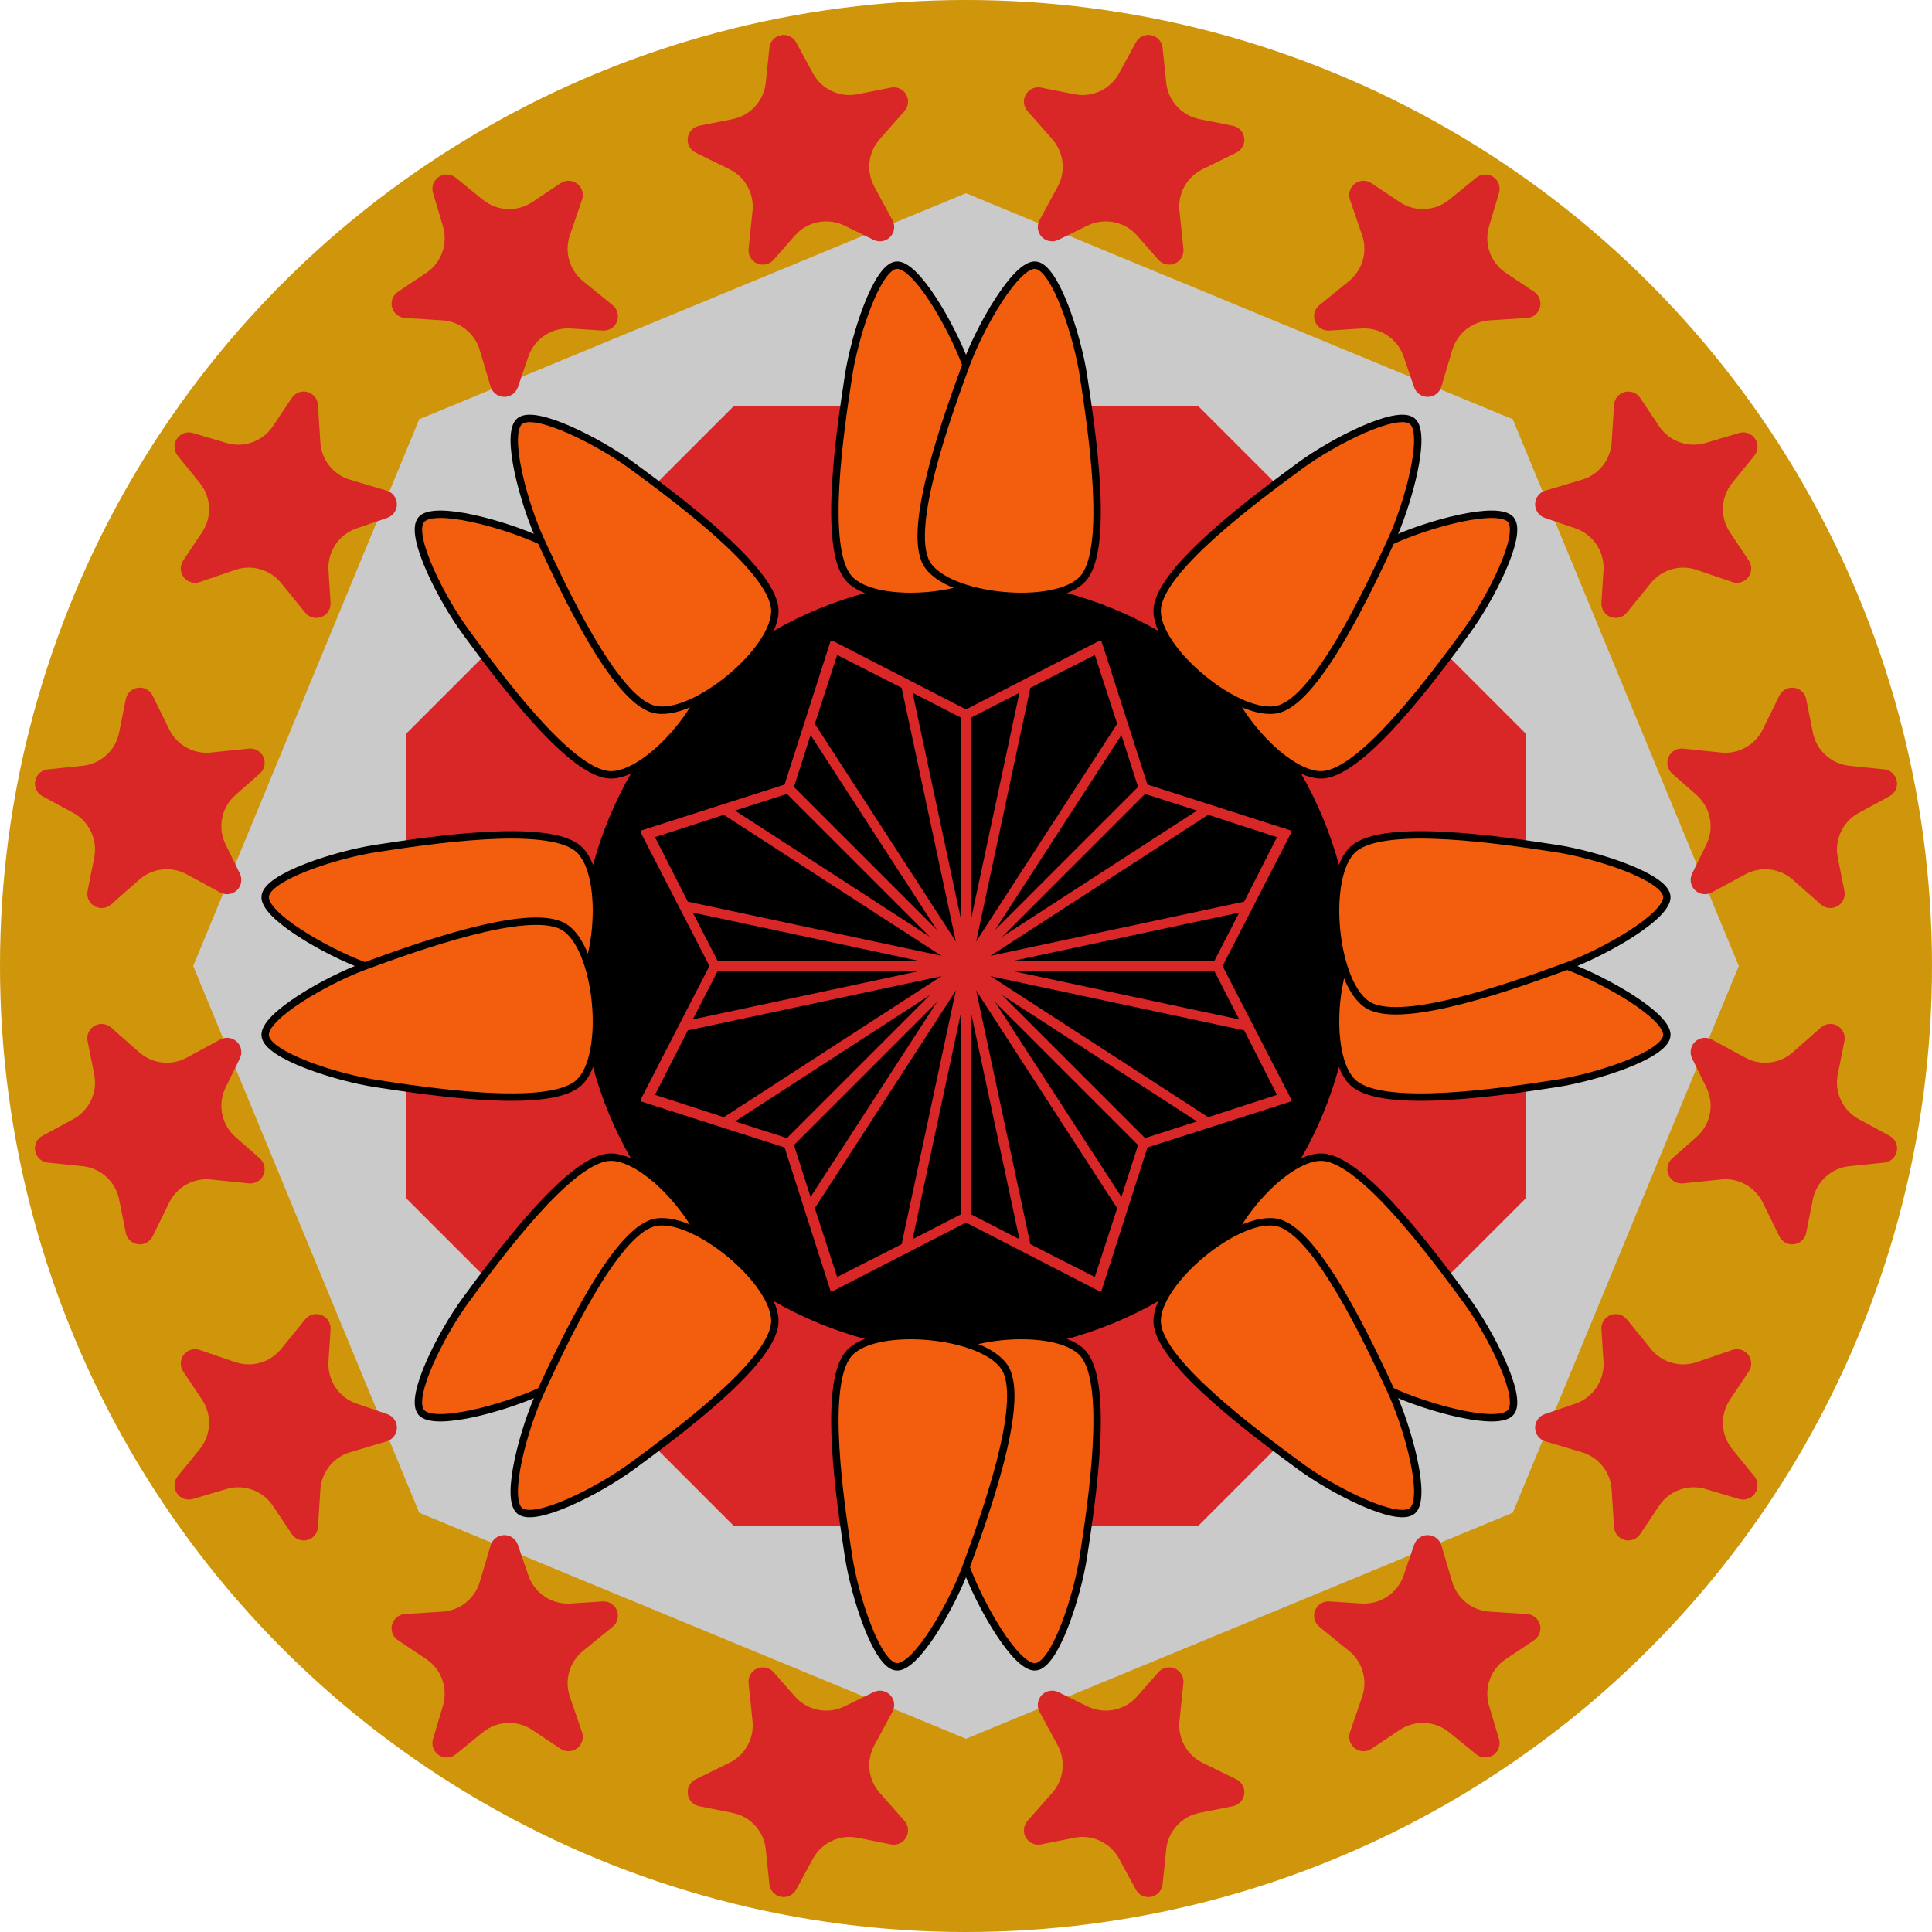 <?xml version="1.0" encoding="UTF-8" standalone="no"?>
<svg version="1.1" xmlns="http://www.w3.org/2000/svg" xmlns:xlink="http://www.w3.org/1999/xlink" viewBox="-500 -500 1000 1000">
<g>
	<title>Mandala XXI, by Adam Stanislav</title>

	<circle r="500" fill="#CF950B"/>
	<path fill="#CACACA" d="m0-400l283 117 117 283-117 283-283 117-283-117-117-283 117-283z"/>
	<path fill="#D92626" d="m-120-290h240l170 170v240l-170 170h-240l-170-170v-240z"/>
	<circle r="200"/>
	<g id="Quad">
		<g id="Dbl">
			<g id="Sgl">
				<g id="Half">
					<path fill="#D92626" d="m-7.06-486c0.959-3.102 3.827-5.216 7.073-5.215 3.247 0.001 6.113 2.117 7.071 5.219 1.801 5.835 3.693 11.964 5.343 17.307 2.788 9.034 11.138 15.197 20.592 15.2 5.483 0.001 11.725 0.003 17.601 0.005 3.174 0.001 5.994 2.025 7.01 5.032s0.002 6.327-2.521 8.253c-5.175 3.952-10.727 8.19-15.472 11.813-7.181 5.482-10.182 14.861-7.517 23.494 1.778 5.76 3.869 12.531 5.832 18.893 0.95 3.077-0.198 6.414-2.839 8.256-2.642 1.841-6.17 1.764-8.729-0.192-4.466-3.414-9.151-6.995-13.314-10.177-7.725-5.905-18.446-5.908-26.174-0.008-4.165 3.18-8.853 6.758-13.321 10.17-2.559 1.954-6.088 2.029-8.728 0.186s-3.786-5.181-2.835-8.257c1.968-6.361 4.062-13.131 5.844-18.89 2.67-8.631-0.326-18.012-7.503-23.499-4.744-3.625-10.293-7.867-15.466-11.821-2.521-1.928-3.533-5.248-2.515-8.255 1.018-3.006 3.839-5.029 7.013-5.028 5.876 0.002 12.117 0.004 17.6 0.005 9.455 0.003 17.808-6.155 20.602-15.187 1.652-5.342 3.548-11.47 5.353-17.304z" transform="rotate(11.25)"/>
					<path d="m133-162c-5.833 20.167 31 64.833 52 63s57.833-52 74-74c12.316-16.759 29.5-50.167 23-58s-42.954 2.18-62 11c-24.833 11.5-81.167 37.833-87 58z" stroke="#000" stroke-width="3.83px" fill="#f25e0d"/>
					<path d="m0 0v-130l68-35 13 40z" stroke="#D92626" stroke-width="5" fill="none"/>
				</g>
				<use xlink:href="#Half" transform="scale(-1,1)"/>
			</g>
			<use xlink:href="#Sgl" transform="rotate(180)"/>
		</g>
		<use xlink:href="#Dbl" transform="rotate(90)"/>
	</g>
	<use xlink:href="#Quad" transform="rotate(45)"/>
</g>
</svg>
